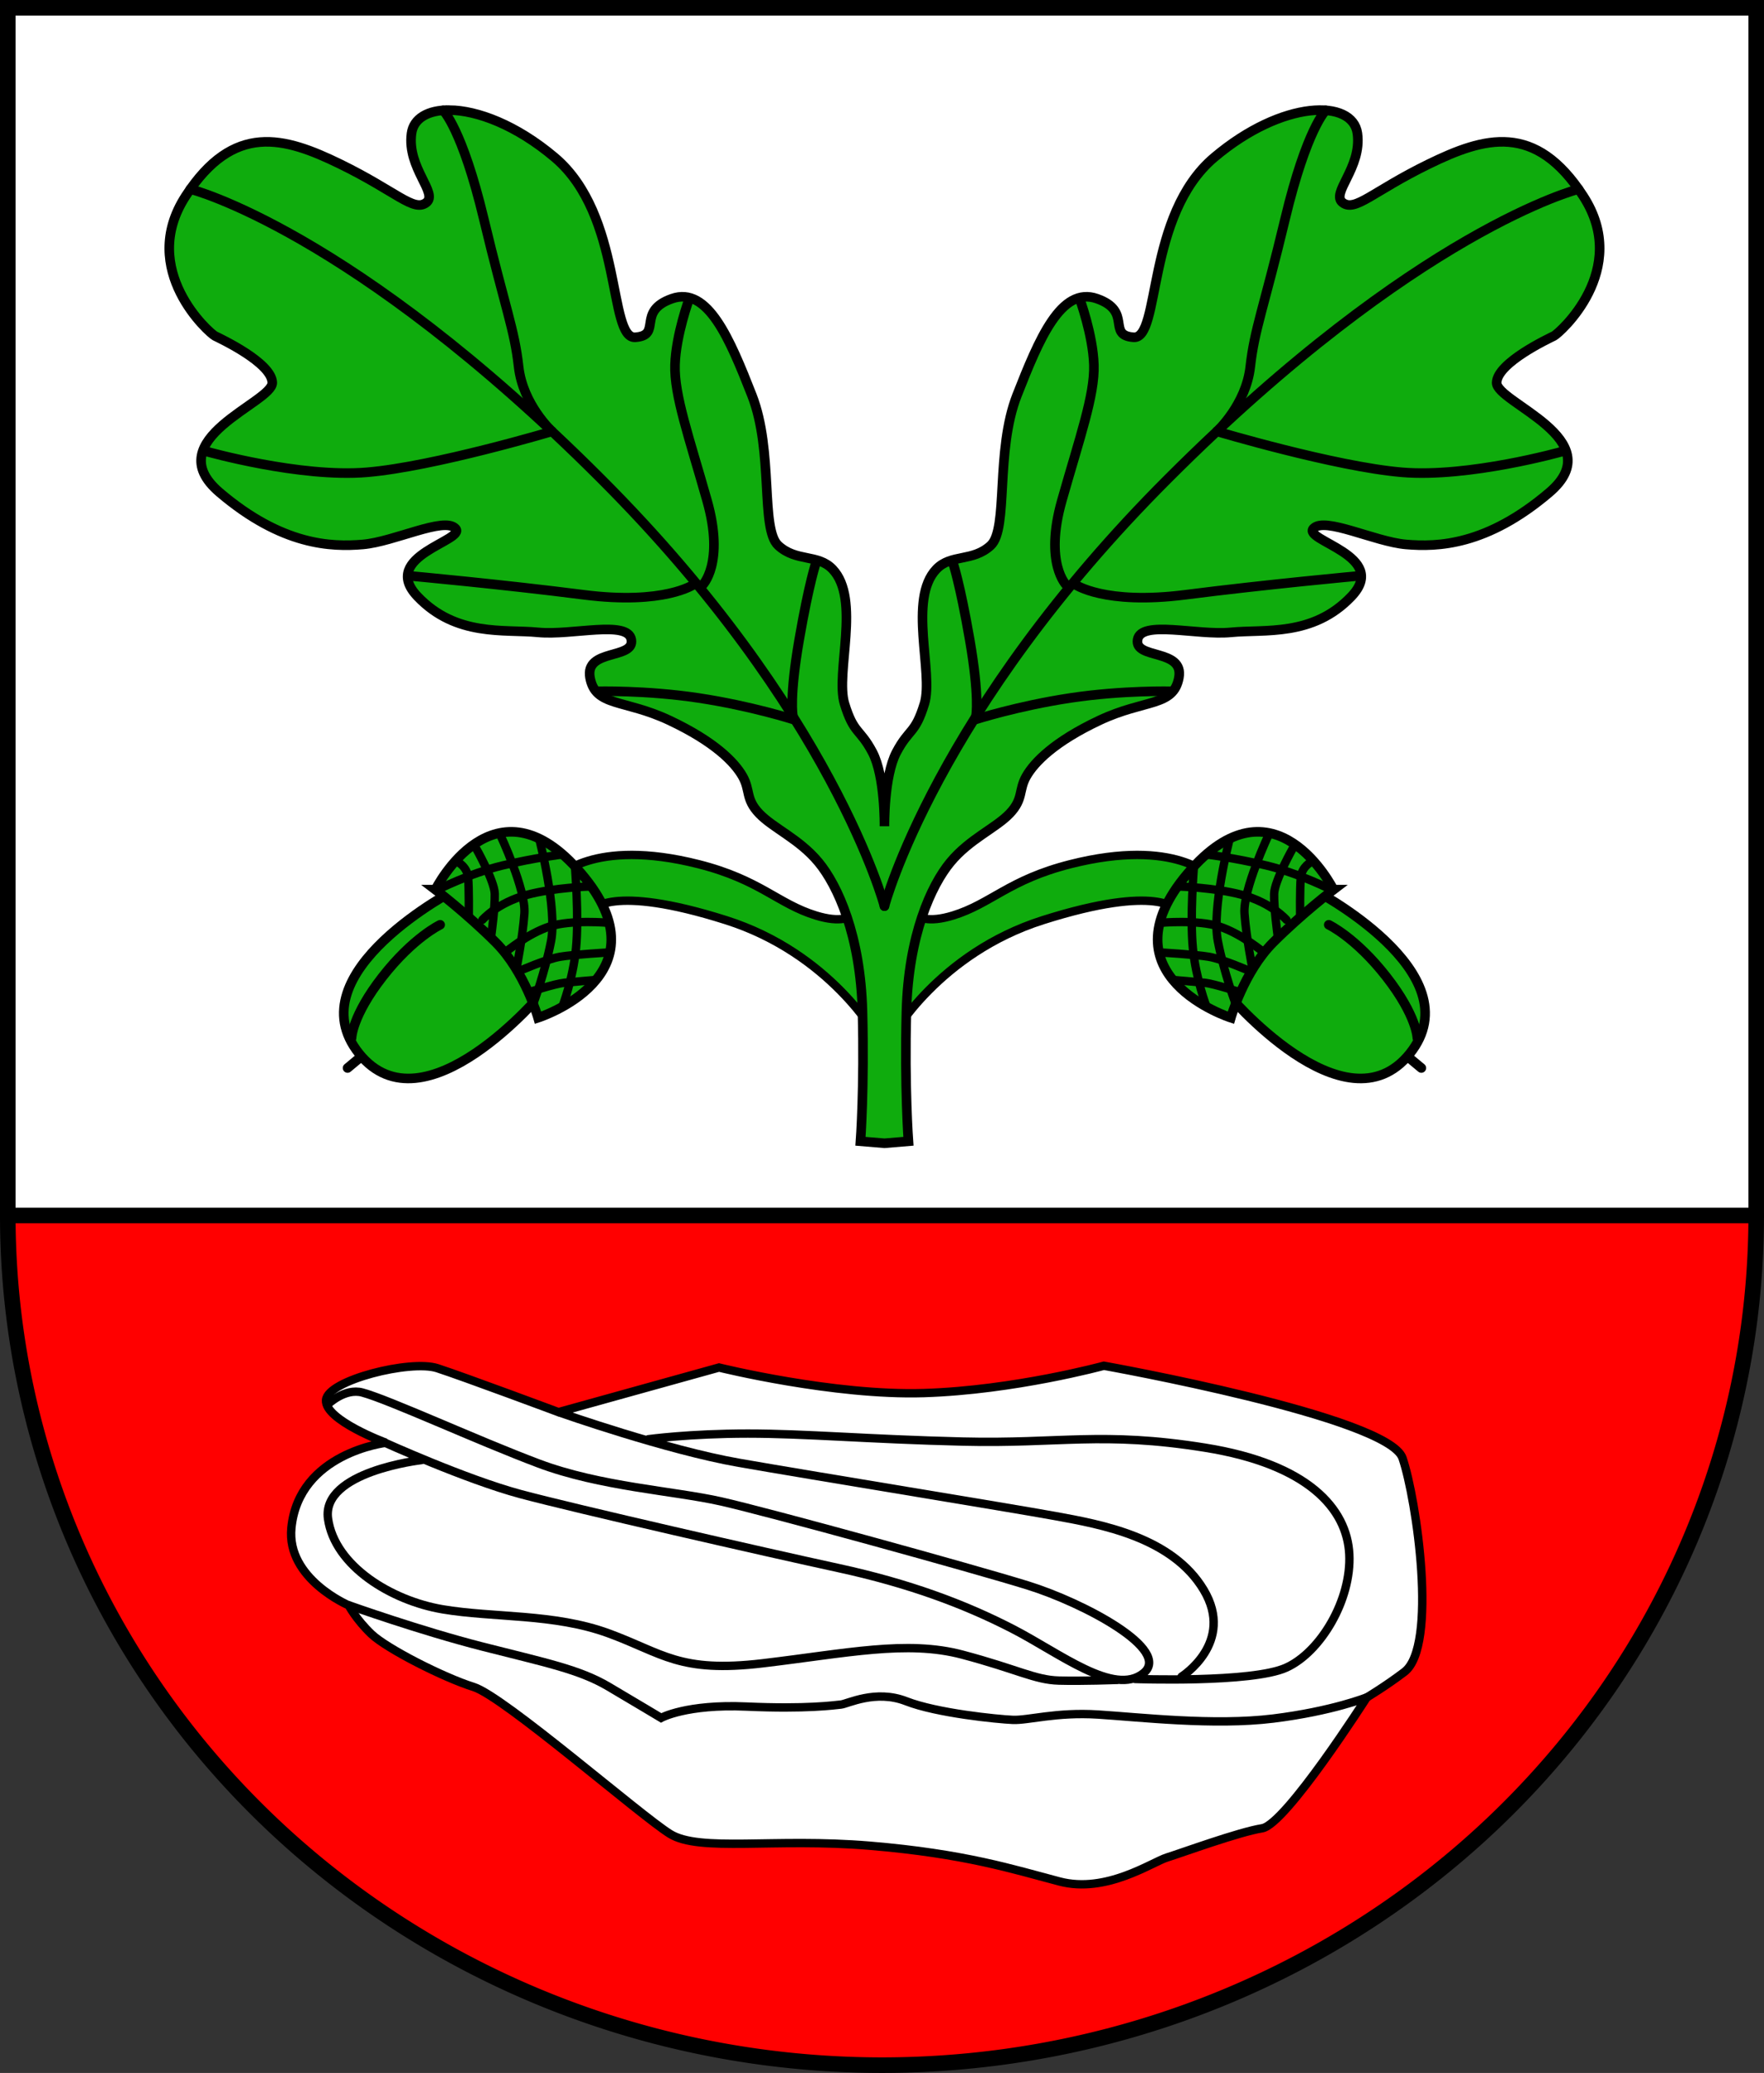 <?xml version="1.0" encoding="UTF-8" standalone="no"?>
<!-- Created with Inkscape (http://www.inkscape.org/) -->

<svg
   width="147.283mm"
   height="173.082mm"
   viewBox="0 0 147.283 173.082"
   version="1.1"
   id="svg6749"
   inkscape:version="1.2.2 (732a01da63, 2022-12-09)"
   sodipodi:docname="DEU Quarnstedt COA.svg"
   xmlns:inkscape="http://www.inkscape.org/namespaces/inkscape"
   xmlns:sodipodi="http://sodipodi.sourceforge.net/DTD/sodipodi-0.dtd"
   xmlns="http://www.w3.org/2000/svg"
   xmlns:svg="http://www.w3.org/2000/svg">
  <rect x="0" y="0" width="147.283" height="173.082" fill="#333333" stroke="none"/>
  <sodipodi:namedview
     id="namedview6751"
     pagecolor="#ffffff"
     bordercolor="#666666"
     borderopacity="1.0"
     inkscape:showpageshadow="2"
     inkscape:pageopacity="0.0"
     inkscape:pagecheckerboard="0"
     inkscape:deskcolor="#d1d1d1"
     inkscape:document-units="mm"
     showgrid="false"
     inkscape:zoom="0.81826141"
     inkscape:cx="279.25061"
     inkscape:cy="328.13475"
     inkscape:current-layer="layer1" />
  <defs
     id="defs6746" />
  <g
     inkscape:label="Ebene 1"
     inkscape:groupmode="layer"
     id="layer1"
     transform="translate(-531.685,-66.993)">
    <g
       id="g6598"
       transform="translate(499.3,5.034)">
      <path
         id="path6160"
         style="fill:#ffffff;fill-opacity:1;stroke:none;stroke-width:1.3;stroke-linecap:round;stroke-dasharray:none"
         d="M 33.035,62.609 V 163.444 a 72.992,70.947 0 0 0 72.991,70.947 72.992,70.947 0 0 0 72.991,-70.947 72.992,70.947 0 0 0 0,-5.2e-4 V 62.609 Z" />
      <path
         id="rect6399"
         style="fill:#ff0000;fill-opacity:1;stroke:none;stroke-width:1.3;stroke-linecap:round;stroke-dasharray:none"
         d="m 33.035,163.417 v 0.027 a 72.992,70.947 0 0 0 72.991,70.947 72.992,70.947 0 0 0 72.991,-70.947 72.992,70.947 0 0 0 0,-5.2e-4 v -0.026 z" />
      <path
         id="path6404"
         style="fill:none;fill-opacity:1;stroke:#000000;stroke-width:1.3;stroke-linecap:round;stroke-dasharray:none"
         d="M 33.035,62.609 V 163.444 a 72.992,70.947 0 0 0 72.991,70.947 72.992,70.947 0 0 0 72.991,-70.947 72.992,70.947 0 0 0 0,-5.2e-4 V 62.609 Z" />
      <path
         style="fill:none;fill-opacity:1;stroke:#000000;stroke-width:1.3;stroke-linecap:round;stroke-dasharray:none"
         d="m 33.035,163.444 145.983,-6e-5"
         id="path6460" />
      <g
         id="g5680"
         transform="translate(-194.992,-4.317)"
         style="stroke:#000000">
        <g
           id="g5593"
           style="stroke:#000000">
          <path
             style="fill:#0fac0d;fill-opacity:1;stroke:#000000;stroke-width:0.7;stroke-linecap:round;stroke-dasharray:none"
             d="m 273.915,139.544 c 0,0 2.931,-3.355 11.791,-1.112 5.132,1.299 6.619,3.308 9.789,4.283 4.101,1.261 3.949,-1.669 3.949,-1.669 l 1.112,11.735 c 0,0 -3.85,-6.913 -12.569,-9.677 -9.708,-3.078 -11.179,-0.834 -11.179,-0.834 z"
             id="path5092"
             sodipodi:nodetypes="cssccscc" />
          <g
             id="g5090"
             style="stroke:#000000">
            <path
               style="fill:#0fac0d;fill-opacity:1;stroke:#000000;stroke-width:0.8;stroke-linecap:round;stroke-dasharray:none"
               d="m 265.538,140.477 c 0,0 -13.607,7 -8.18,13.765 5.427,6.764 15.338,-5.113 15.338,-5.113 z"
               id="path3987"
               sodipodi:nodetypes="czcc" />
            <path
               style="fill:#0fac0d;fill-opacity:1;stroke:#000000;stroke-width:0.8;stroke-linecap:round;stroke-dasharray:none"
               d="m 263.729,140.556 c 0,0 4.938,-9.905 12.191,-1.337 7.254,8.568 -3.618,12.034 -3.618,12.034 0,0 -1.101,-3.854 -3.539,-6.292 -2.438,-2.438 -5.034,-4.405 -5.034,-4.405 z"
               id="path3931"
               sodipodi:nodetypes="czcsc" />
            <path
               style="fill:none;fill-opacity:1;stroke:#000000;stroke-width:0.8;stroke-linecap:round;stroke-dasharray:none"
               d="m 256.729,152.947 c 0,0 0.026,-1.83 2.584,-5.111 2.558,-3.281 4.813,-4.344 4.813,-4.344"
               id="path3989"
               sodipodi:nodetypes="csc" />
            <path
               style="fill:none;fill-opacity:1;stroke:#000000;stroke-width:0.8;stroke-linecap:round;stroke-dasharray:none"
               d="m 257.397,154.616 -1.001,0.834"
               id="path3991"
               sodipodi:nodetypes="cc" />
            <path
               style="fill:none;fill-opacity:1;stroke:#000000;stroke-width:0.7;stroke-linecap:round;stroke-dasharray:none"
               d="m 263.848,140.6 c 0,0 2.697,-1.39 5.478,-2.058 2.781,-0.667 5.006,-0.918 5.006,-0.918"
               id="path4021"
               sodipodi:nodetypes="csc" />
            <path
               style="fill:none;fill-opacity:1;stroke:#000000;stroke-width:0.7;stroke-linecap:round;stroke-dasharray:none"
               d="m 267.658,143.075 c 0,0 1.225,-1.414 3.726,-2.086 2.267,-0.608 5.256,-0.695 5.256,-0.695"
               id="path4023"
               sodipodi:nodetypes="csc" />
            <path
               style="fill:none;fill-opacity:1;stroke:#000000;stroke-width:0.7;stroke-linecap:round;stroke-dasharray:none"
               d="m 269.549,145.801 c 0,0 1.891,-1.585 3.726,-2.169 1.835,-0.584 4.894,-0.306 4.894,-0.306"
               id="path4025" />
            <path
               style="fill:none;fill-opacity:1;stroke:#000000;stroke-width:0.7;stroke-linecap:round;stroke-dasharray:none"
               d="m 270.717,147.358 c 0,0 2.28,-1.001 3.42,-1.196 1.14,-0.195 4.116,-0.362 4.116,-0.362"
               id="path4027" />
            <path
               style="fill:none;fill-opacity:1;stroke:#000000;stroke-width:0.7;stroke-linecap:round;stroke-dasharray:none"
               d="m 271.496,149.138 c 0,0 2.197,-0.723 3.003,-0.806 0.806,-0.083 2.475,-0.222 2.475,-0.222"
               id="path4029" />
            <path
               style="fill:none;fill-opacity:1;stroke:#000000;stroke-width:0.7;stroke-linecap:round;stroke-dasharray:none"
               d="m 265.572,138.237 c 0,0 0.806,0.389 0.89,1.307 0.083,0.918 0.056,3.281 0.056,3.281"
               id="path4031" />
            <path
               style="fill:none;fill-opacity:1;stroke:#000000;stroke-width:0.7;stroke-linecap:round;stroke-dasharray:none"
               d="m 267.074,137.013 c 0,0 1.585,2.781 1.613,3.893 0.028,1.112 -0.278,3.365 -0.278,3.365 v 0.028"
               id="path4033" />
            <path
               style="fill:none;fill-opacity:1;stroke:#000000;stroke-width:0.7;stroke-linecap:round;stroke-dasharray:none"
               d="m 269.16,136.012 c 0,0 2.141,4.561 2.002,6.535 -0.139,1.974 -0.667,4.616 -0.667,4.616"
               id="path4035" />
            <path
               style="fill:none;fill-opacity:1;stroke:#000000;stroke-width:0.7;stroke-linecap:round;stroke-dasharray:none"
               d="m 272.413,136.373 c 0,0 1.502,5.784 0.973,8.482 -0.528,2.697 -1.474,5.2 -1.474,5.2 v 0"
               id="path4037" />
            <path
               style="fill:none;fill-opacity:1;stroke:#000000;stroke-width:0.7;stroke-linecap:round;stroke-dasharray:none"
               d="m 275.389,138.682 c 0,0 0.334,4.171 0.083,6.757 -0.25,2.586 -1.14,4.894 -1.14,4.894"
               id="path4039" />
          </g>
        </g>
        <g
           id="g5627"
           inkscape:transform-center-x="-22.90543"
           inkscape:transform-center-y="-30.989733"
           transform="matrix(-1,0,0,1,602.446,0)"
           style="stroke:#000000">
          <path
             style="fill:#0fac0d;fill-opacity:1;stroke:#000000;stroke-width:0.7;stroke-linecap:round;stroke-dasharray:none"
             d="m 273.915,139.544 c 0,0 2.931,-3.355 11.791,-1.112 5.132,1.299 6.619,3.308 9.789,4.283 4.101,1.261 3.949,-1.669 3.949,-1.669 l 1.112,11.735 c 0,0 -3.85,-6.913 -12.569,-9.677 -9.708,-3.078 -11.179,-0.834 -11.179,-0.834 z"
             id="path5595"
             sodipodi:nodetypes="cssccscc" />
          <g
             id="g5625"
             style="stroke:#000000">
            <path
               style="fill:#0fac0d;fill-opacity:1;stroke:#000000;stroke-width:0.8;stroke-linecap:round;stroke-dasharray:none"
               d="m 265.538,140.477 c 0,0 -13.607,7 -8.18,13.765 5.427,6.764 15.338,-5.113 15.338,-5.113 z"
               id="path5597"
               sodipodi:nodetypes="czcc" />
            <path
               style="fill:#0fac0d;fill-opacity:1;stroke:#000000;stroke-width:0.8;stroke-linecap:round;stroke-dasharray:none"
               d="m 263.729,140.556 c 0,0 4.938,-9.905 12.191,-1.337 7.254,8.568 -3.618,12.034 -3.618,12.034 0,0 -1.101,-3.854 -3.539,-6.292 -2.438,-2.438 -5.034,-4.405 -5.034,-4.405 z"
               id="path5599"
               sodipodi:nodetypes="czcsc" />
            <path
               style="fill:none;fill-opacity:1;stroke:#000000;stroke-width:0.8;stroke-linecap:round;stroke-dasharray:none"
               d="m 256.729,152.947 c 0,0 0.026,-1.83 2.584,-5.111 2.558,-3.281 4.813,-4.344 4.813,-4.344"
               id="path5601"
               sodipodi:nodetypes="csc" />
            <path
               style="fill:none;fill-opacity:1;stroke:#000000;stroke-width:0.8;stroke-linecap:round;stroke-dasharray:none"
               d="m 257.397,154.616 -1.001,0.834"
               id="path5603"
               sodipodi:nodetypes="cc" />
            <path
               style="fill:none;fill-opacity:1;stroke:#000000;stroke-width:0.7;stroke-linecap:round;stroke-dasharray:none"
               d="m 263.848,140.6 c 0,0 2.697,-1.39 5.478,-2.058 2.781,-0.667 5.006,-0.918 5.006,-0.918"
               id="path5605"
               sodipodi:nodetypes="csc" />
            <path
               style="fill:none;fill-opacity:1;stroke:#000000;stroke-width:0.7;stroke-linecap:round;stroke-dasharray:none"
               d="m 267.658,143.075 c 0,0 1.225,-1.414 3.726,-2.086 2.267,-0.608 5.256,-0.695 5.256,-0.695"
               id="path5607"
               sodipodi:nodetypes="csc" />
            <path
               style="fill:none;fill-opacity:1;stroke:#000000;stroke-width:0.7;stroke-linecap:round;stroke-dasharray:none"
               d="m 269.549,145.801 c 0,0 1.891,-1.585 3.726,-2.169 1.835,-0.584 4.894,-0.306 4.894,-0.306"
               id="path5609" />
            <path
               style="fill:none;fill-opacity:1;stroke:#000000;stroke-width:0.7;stroke-linecap:round;stroke-dasharray:none"
               d="m 270.717,147.358 c 0,0 2.28,-1.001 3.42,-1.196 1.14,-0.195 4.116,-0.362 4.116,-0.362"
               id="path5611" />
            <path
               style="fill:none;fill-opacity:1;stroke:#000000;stroke-width:0.7;stroke-linecap:round;stroke-dasharray:none"
               d="m 271.496,149.138 c 0,0 2.197,-0.723 3.003,-0.806 0.806,-0.083 2.475,-0.222 2.475,-0.222"
               id="path5613" />
            <path
               style="fill:none;fill-opacity:1;stroke:#000000;stroke-width:0.7;stroke-linecap:round;stroke-dasharray:none"
               d="m 265.572,138.237 c 0,0 0.806,0.389 0.89,1.307 0.083,0.918 0.056,3.281 0.056,3.281"
               id="path5615" />
            <path
               style="fill:none;fill-opacity:1;stroke:#000000;stroke-width:0.7;stroke-linecap:round;stroke-dasharray:none"
               d="m 267.074,137.013 c 0,0 1.585,2.781 1.613,3.893 0.028,1.112 -0.278,3.365 -0.278,3.365 v 0.028"
               id="path5617" />
            <path
               style="fill:none;fill-opacity:1;stroke:#000000;stroke-width:0.7;stroke-linecap:round;stroke-dasharray:none"
               d="m 269.16,136.012 c 0,0 2.141,4.561 2.002,6.535 -0.139,1.974 -0.667,4.616 -0.667,4.616"
               id="path5619" />
            <path
               style="fill:none;fill-opacity:1;stroke:#000000;stroke-width:0.7;stroke-linecap:round;stroke-dasharray:none"
               d="m 272.413,136.373 c 0,0 1.502,5.784 0.973,8.482 -0.528,2.697 -1.474,5.2 -1.474,5.2 v 0"
               id="path5621" />
            <path
               style="fill:none;fill-opacity:1;stroke:#000000;stroke-width:0.7;stroke-linecap:round;stroke-dasharray:none"
               d="m 275.389,138.682 c 0,0 0.334,4.171 0.083,6.757 -0.25,2.586 -1.14,4.894 -1.14,4.894"
               id="path5623" />
          </g>
        </g>
        <path
           id="path955"
           style="fill:#0fac0d;fill-opacity:1;stroke:#000000;stroke-width:0.8;stroke-linecap:round;stroke-dasharray:none"
           d="m 264.91,75.47 c -1.791,-0.017 -3.005,0.684 -3.175,1.949 -0.389,2.892 2.28,5.006 1.223,5.784 -1.057,0.779 -2.502,-0.945 -7.174,-3.226 -4.672,-2.28 -8.899,-3.504 -12.904,2.67 -4.004,6.174 2.002,11.457 2.447,11.68 0.445,0.222 4.728,2.224 4.783,3.893 0.056,1.669 -9.622,4.728 -4.394,9.177 5.228,4.449 9.344,4.56 11.958,4.338 2.614,-0.222 6.785,-2.336 7.731,-1.335 0.945,1.001 -6.396,2.28 -3.17,5.673 3.226,3.393 7.231,2.725 10.067,3.003 2.836,0.278 7.508,-1.057 7.786,0.612 0.278,1.669 -3.893,0.723 -3.448,3.17 0.445,2.447 2.837,1.78 6.619,3.559 3.782,1.78 5.451,3.504 6.118,4.672 0.667,1.168 0.222,1.891 1.39,3.115 1.168,1.224 3.337,2.114 4.95,4.06 1.613,1.947 3.504,6.118 3.671,12.458 0.167,6.34 -0.166,10.845 -0.166,10.845 l 2.002,0.167 2.002,-0.167 c 0,0 -0.334,-4.505 -0.167,-10.845 0.167,-6.34 2.058,-10.512 3.671,-12.458 1.613,-1.947 3.782,-2.837 4.95,-4.06 1.168,-1.224 0.723,-1.947 1.39,-3.115 0.667,-1.168 2.336,-2.892 6.118,-4.672 3.782,-1.78 6.174,-1.112 6.619,-3.559 0.445,-2.447 -3.726,-1.502 -3.448,-3.17 0.278,-1.669 4.95,-0.334 7.787,-0.612 2.836,-0.278 6.841,0.389 10.067,-3.003 3.226,-3.393 -4.116,-4.672 -3.17,-5.673 0.945,-1.001 5.117,1.112 7.731,1.335 2.614,0.222 6.73,0.112 11.958,-4.338 5.228,-4.449 -4.45,-7.509 -4.394,-9.177 0.056,-1.669 4.338,-3.67 4.783,-3.893 0.445,-0.222 6.452,-5.506 2.447,-11.68 -4.004,-6.174 -8.232,-4.95 -12.904,-2.67 -4.672,2.28 -6.118,4.004 -7.174,3.226 -1.057,-0.779 1.613,-2.892 1.223,-5.784 -0.389,-2.892 -6.229,-2.836 -11.957,2.002 -5.729,4.839 -4.45,15.184 -6.73,15.017 -2.28,-0.167 -0.055,-2.169 -3.059,-3.226 -3.003,-1.057 -4.839,3.392 -6.674,8.064 -1.835,4.672 -0.696,11.151 -2.197,12.542 -1.502,1.39 -3.309,0.695 -4.533,1.975 -2.39,2.499 -0.222,8.676 -1.001,11.234 -0.779,2.558 -1.28,2.058 -2.336,4.06 -1.057,2.002 -1.001,6.173 -1.001,6.173 0,0 0.056,-4.171 -1.001,-6.173 -1.057,-2.002 -1.557,-1.502 -2.336,-4.06 -0.779,-2.558 1.389,-8.735 -1.001,-11.234 -1.224,-1.279 -3.031,-0.584 -4.533,-1.975 -1.502,-1.39 -0.362,-7.87 -2.197,-12.542 -1.835,-4.672 -3.671,-9.121 -6.674,-8.064 -3.003,1.057 -0.778,3.059 -3.059,3.226 -2.28,0.167 -1.001,-10.178 -6.73,-15.017 -3.222,-2.722 -6.48,-3.93 -8.782,-3.952 z" />
        <g
           id="g1144"
           style="stroke:#000000">
          <path
             style="fill:none;stroke:#000000;stroke-width:0.8;stroke-linecap:round;stroke-dasharray:none"
             d="m 301.223,141.935 c 0,0 4.284,-16.298 23.693,-35.706 20.801,-20.801 34.258,-24.161 34.258,-24.161"
             id="path1110"
             sodipodi:nodetypes="csc" />
          <path
             style="fill:none;stroke:#000000;stroke-width:0.8;stroke-linecap:round;stroke-dasharray:none"
             d="m 338.072,75.487 c 0,0 -1.587,1.516 -3.396,9.067 -1.809,7.551 -2.554,9.186 -2.91,12.349 -0.356,3.163 -2.786,5.392 -2.786,5.392"
             id="path1112" />
          <path
             style="fill:none;stroke:#000000;stroke-width:0.8;stroke-linecap:round;stroke-dasharray:none"
             d="m 328.979,102.294 c 0,0 9.865,2.946 15.449,3.417 5.584,0.472 13.371,-1.73 13.371,-1.73"
             id="path1114" />
          <path
             style="fill:none;stroke:#000000;stroke-width:0.8;stroke-linecap:round;stroke-dasharray:none"
             d="m 317.136,115.072 c 0,0 2.438,1.73 9.203,0.865 6.764,-0.865 14.472,-1.573 14.472,-1.573"
             id="path1116" />
          <path
             style="fill:none;stroke:#000000;stroke-width:0.8;stroke-linecap:round;stroke-dasharray:none"
             d="m 316.428,115.15 c 0,0 -1.888,-1.809 -0.393,-7.079 1.494,-5.27 2.753,-8.809 2.674,-11.326 -0.079,-2.517 -1.18,-5.506 -1.18,-5.506"
             id="path1118" />
          <path
             style="fill:none;stroke:#000000;stroke-width:0.8;stroke-linecap:round;stroke-dasharray:none"
             d="m 308.787,126.362 c 0,0 3.532,-1.14 7.953,-1.808 4.422,-0.667 8.509,-0.556 8.509,-0.556"
             id="path1133" />
          <path
             style="fill:none;stroke:#000000;stroke-width:0.8;stroke-linecap:round;stroke-dasharray:none"
             d="m 308.87,126.029 c 0,0 0.306,-1.529 -0.528,-6.34 -0.834,-4.811 -1.418,-6.479 -1.418,-6.479"
             id="path1135" />
        </g>
        <g
           id="g1160"
           inkscape:transform-center-x="28.975484"
           inkscape:transform-center-y="47.507416"
           transform="matrix(-1,0,0,1,602.446,0)"
           style="stroke:#000000">
          <path
             style="fill:none;stroke:#000000;stroke-width:0.8;stroke-linecap:round;stroke-dasharray:none"
             d="m 301.223,141.935 c 0,0 4.284,-16.298 23.693,-35.706 20.801,-20.801 34.258,-24.161 34.258,-24.161"
             id="path1146"
             sodipodi:nodetypes="csc" />
          <path
             style="fill:none;stroke:#000000;stroke-width:0.8;stroke-linecap:round;stroke-dasharray:none"
             d="m 338.072,75.487 c 0,0 -1.587,1.516 -3.396,9.067 -1.809,7.551 -2.554,9.186 -2.91,12.349 -0.356,3.163 -2.786,5.392 -2.786,5.392"
             id="path1148" />
          <path
             style="fill:none;stroke:#000000;stroke-width:0.8;stroke-linecap:round;stroke-dasharray:none"
             d="m 328.979,102.294 c 0,0 9.865,2.946 15.449,3.417 5.584,0.472 13.371,-1.73 13.371,-1.73"
             id="path1150" />
          <path
             style="fill:none;stroke:#000000;stroke-width:0.8;stroke-linecap:round;stroke-dasharray:none"
             d="m 317.136,115.072 c 0,0 2.438,1.73 9.203,0.865 6.764,-0.865 14.472,-1.573 14.472,-1.573"
             id="path1152" />
          <path
             style="fill:none;stroke:#000000;stroke-width:0.8;stroke-linecap:round;stroke-dasharray:none"
             d="m 316.428,115.15 c 0,0 -1.888,-1.809 -0.393,-7.079 1.494,-5.27 2.753,-8.809 2.674,-11.326 -0.079,-2.517 -1.18,-5.506 -1.18,-5.506"
             id="path1154" />
          <path
             style="fill:none;stroke:#000000;stroke-width:0.8;stroke-linecap:round;stroke-dasharray:none"
             d="m 308.787,126.362 c 0,0 3.532,-1.14 7.953,-1.808 4.422,-0.667 8.509,-0.556 8.509,-0.556"
             id="path1156" />
          <path
             style="fill:none;stroke:#000000;stroke-width:0.8;stroke-linecap:round;stroke-dasharray:none"
             d="m 308.87,126.029 c 0,0 0.306,-1.529 -0.528,-6.34 -0.834,-4.811 -1.418,-6.479 -1.418,-6.479"
             id="path1158" />
        </g>
      </g>
      <g
         id="g6106"
         transform="translate(-196.122,-2.946)">
        <path
           style="fill:#ffffff;fill-opacity:1;stroke:#000000;stroke-width:0.7;stroke-linecap:round;stroke-dasharray:none"
           d="m 288.542,179.088 c 0,0 9.559,2.369 17.11,2.133 7.551,-0.236 15.023,-2.281 15.023,-2.281 0,0 23.754,4.247 24.934,7.708 1.18,3.461 2.953,15.725 0.157,17.855 -1.534,1.169 -3.142,2.133 -3.142,2.133 0,0 -6.768,10.609 -8.735,10.923 -1.966,0.315 -6.686,2.045 -7.944,2.438 -1.258,0.393 -5.073,3.028 -8.967,2.006 -3.893,-1.023 -7.865,-2.32 -15.849,-2.989 -7.983,-0.669 -14.197,0.551 -16.675,-0.983 -2.478,-1.534 -13.883,-11.484 -16.399,-12.27 -2.517,-0.787 -7.266,-3.203 -8.545,-4.426 -1.279,-1.224 -1.891,-2.392 -1.891,-2.392 0,0 -5.196,-2.208 -4.783,-6.452 0.612,-6.285 7.898,-7.119 7.898,-7.119 0,0 -5.117,-1.891 -5.006,-3.56 0.111,-1.669 7.063,-3.393 9.288,-2.67 2.225,0.723 10.122,3.671 10.122,3.671 z"
           id="path5795"
           sodipodi:nodetypes="cscsscssssssscscsscc" />
        <path
           style="fill:none;fill-opacity:1;stroke:#000000;stroke-width:0.7;stroke-linecap:round;stroke-dasharray:none"
           d="m 257.678,198.953 c 0,0 5.892,2.103 11.12,3.438 5.228,1.335 8.065,1.891 10.512,3.337 2.447,1.446 4.394,2.614 4.394,2.614 0,0 2.113,-1.168 7.119,-0.946 5.006,0.222 7.341,-0.111 7.898,-0.167 0.556,-0.056 2.892,-1.279 5.45,-0.278 2.558,1.001 7.62,1.502 8.899,1.557 1.279,0.056 3.615,-0.667 7.119,-0.445 3.504,0.222 9.677,0.945 14.627,0.334 4.95,-0.612 7.842,-1.78 7.842,-1.78"
           id="path5964"
           sodipodi:nodetypes="csscssssssc" />
        <path
           style="fill:none;fill-opacity:1;stroke:#000000;stroke-width:0.7;stroke-linecap:round;stroke-dasharray:none"
           d="m 260.539,185.317 c 0,0 6.869,3.115 11.429,4.338 4.561,1.224 20.634,4.894 26.529,6.174 5.895,1.279 10.512,3.003 14.516,5.061 4.004,2.058 8.509,5.673 10.957,3.726 2.447,-1.947 -5.006,-5.895 -9.677,-7.341 -4.672,-1.446 -21.635,-6.118 -25.584,-7.008 -3.949,-0.89 -10.067,-1.224 -15.239,-3.17 -5.172,-1.947 -12.477,-5.322 -14.711,-5.923 -1.459,-0.393 -2.864,0.973 -2.864,0.973"
           id="path5966"
           sodipodi:nodetypes="cssssssssc" />
        <path
           style="fill:none;fill-opacity:1;stroke:#000000;stroke-width:0.7;stroke-linecap:round;stroke-dasharray:none"
           d="m 263.681,186.818 c 0,0 -8.343,0.946 -7.786,4.894 0.556,3.949 5.284,6.841 9.566,7.564 4.283,0.723 9.288,0.334 13.849,2.002 4.561,1.669 5.895,3.337 12.903,2.503 7.008,-0.834 12.013,-1.947 16.63,-0.723 4.616,1.224 6.062,2.113 8.065,2.169 2.002,0.056 4.839,-0.056 4.839,-0.056"
           id="path5968" />
        <path
           style="fill:none;fill-opacity:1;stroke:#000000;stroke-width:0.7;stroke-linecap:round;stroke-dasharray:none"
           d="m 275.311,182.872 c 0,0 8.829,3.107 14.885,4.169 6.056,1.062 22.495,3.736 26.389,4.444 3.893,0.708 9.793,1.77 12.427,6.174 2.635,4.405 -1.848,7.236 -1.848,7.236"
           id="path6032"
           sodipodi:nodetypes="csssc" />
        <path
           style="fill:none;fill-opacity:1;stroke:#000000;stroke-width:0.7;stroke-linecap:round;stroke-dasharray:none"
           d="m 323.271,205.092 c 0,0 9.753,0.354 12.624,-0.944 2.871,-1.298 5.466,-5.663 5.27,-9.478 -0.197,-3.815 -3.461,-7.512 -12.034,-8.888 -8.573,-1.376 -12.152,-0.315 -20.214,-0.511 -8.062,-0.197 -13.096,-0.669 -17.973,-0.669 -4.877,0 -8.298,0.472 -8.298,0.472"
           id="path6034" />
      </g>
    </g>
  </g>
</svg>
